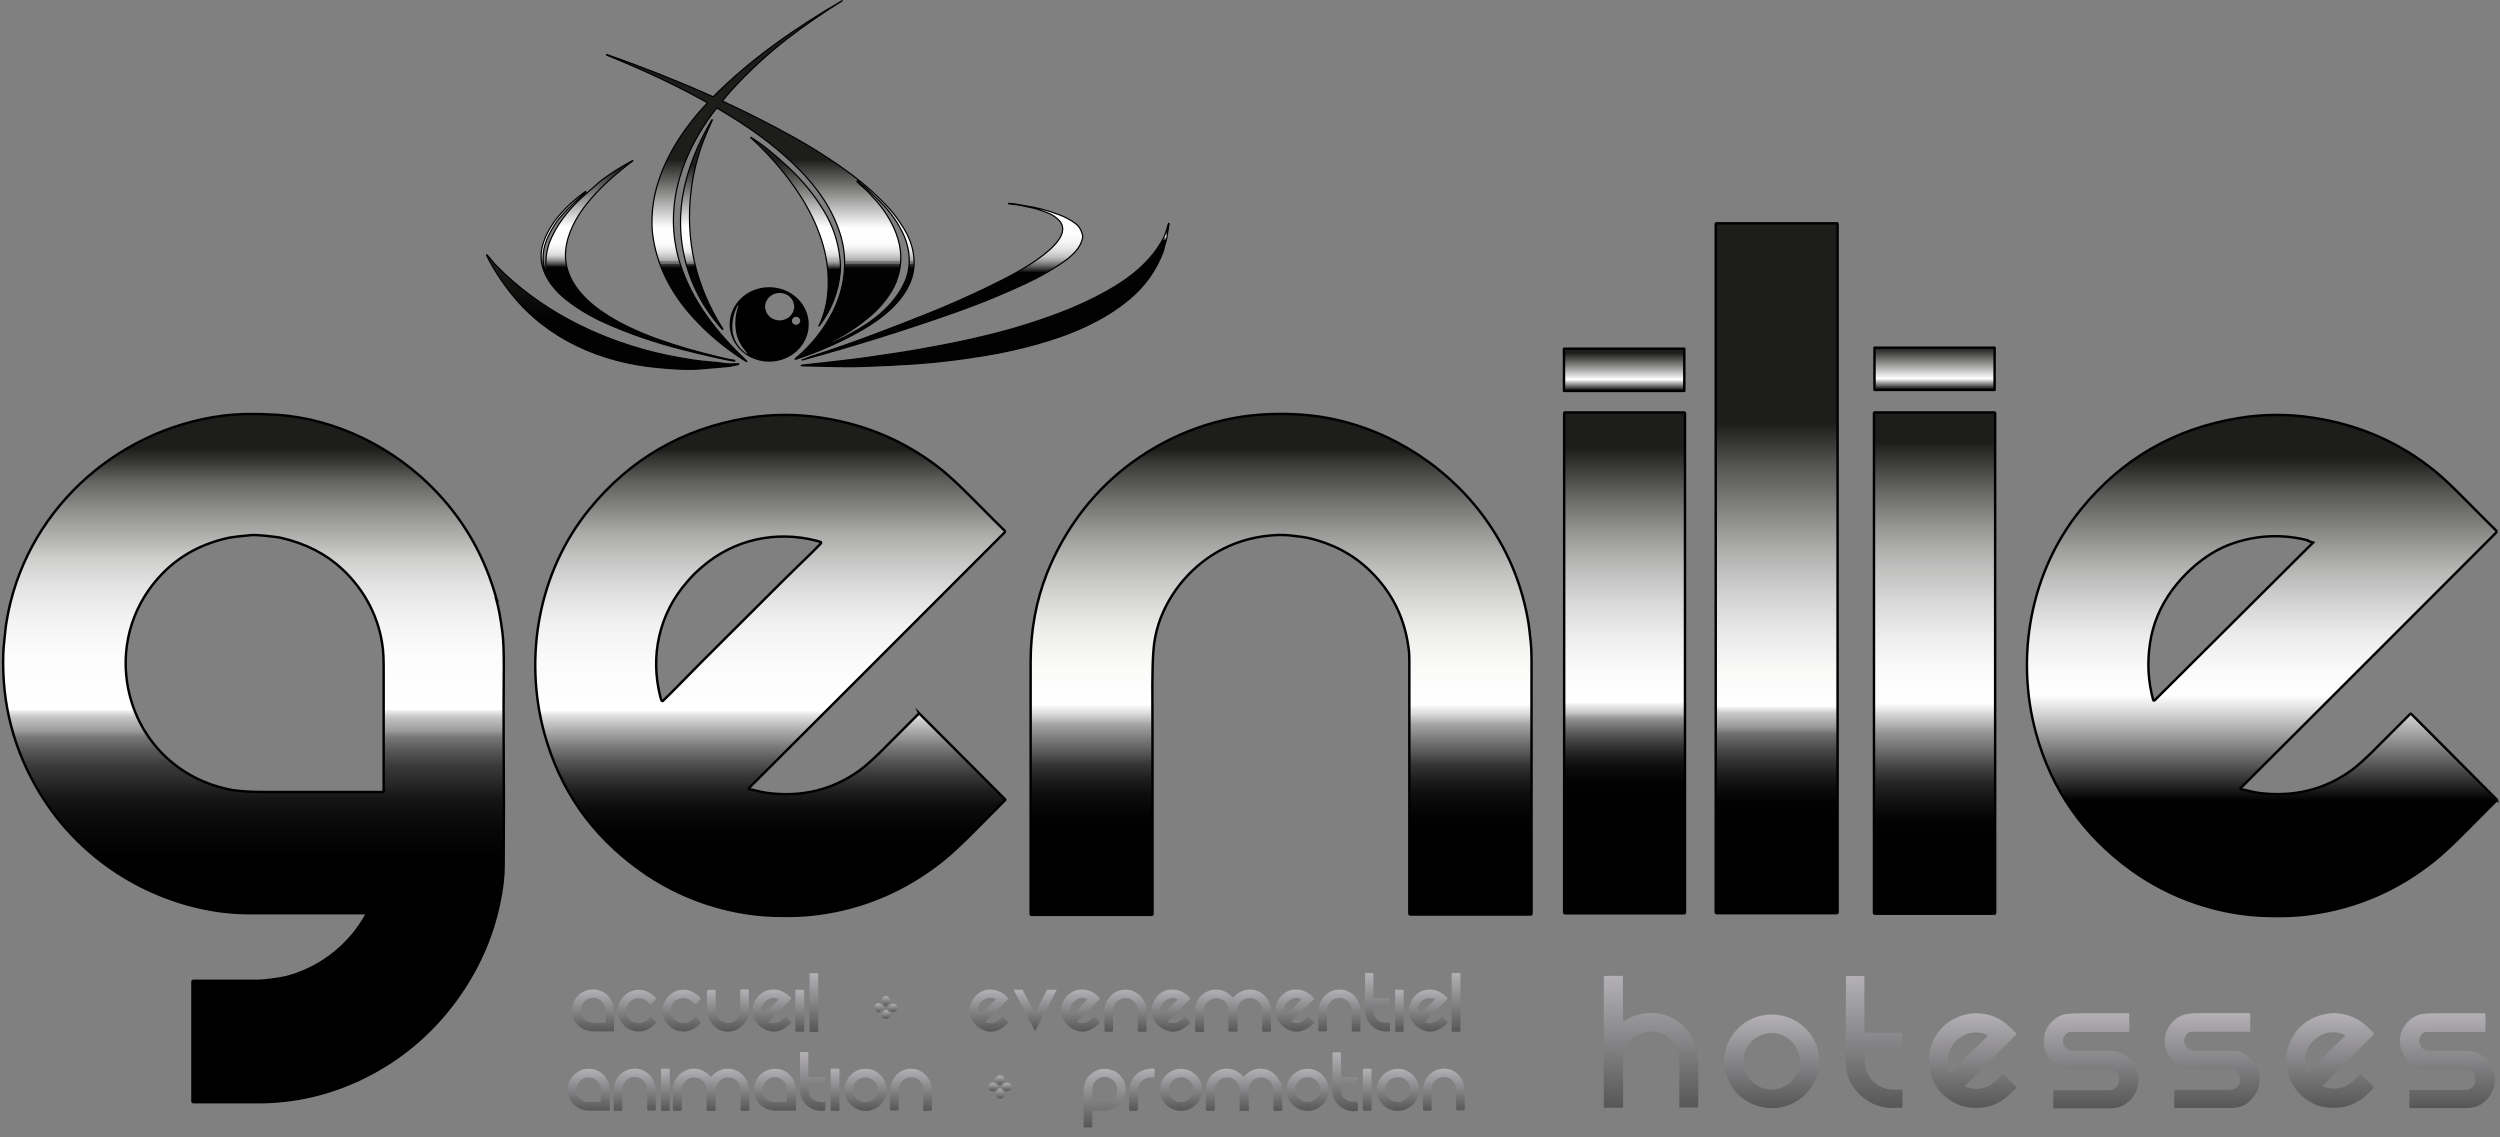 <?xml version="1.0" encoding="UTF-8"?>
<svg id="Calque_1" xmlns="http://www.w3.org/2000/svg" xmlns:xlink="http://www.w3.org/1999/xlink" version="1.1" viewBox="0 0 2036 926">
  <rect x="0" y="0" width="2036" height="926" fill="#808080" stroke="none"/>
  <!-- Generator: Adobe Illustrator 30.0.0, SVG Export Plug-In . SVG Version: 2.1.1 Build 123)  -->
  <defs>
    <style>
      .st0 {
        fill: url(#Dégradé_sans_nom_621);
      }

      .st1 {
        fill: url(#Dégradé_sans_nom_624);
      }

      .st2 {
        fill: url(#Dégradé_sans_nom_622);
      }

      .st3 {
        fill: url(#Dégradé_sans_nom_625);
      }

      .st4 {
        fill: url(#Dégradé_sans_nom_623);
      }

      .st5 {
        fill: url(#Dégradé_sans_nom_626);
      }

      .st6 {
        fill: url(#Dégradé_sans_nom_627);
      }

      .st7 {
        fill: url(#Dégradé_sans_nom_629);
      }

      .st8 {
        fill: url(#Dégradé_sans_nom_628);
      }

      .st9 {
        fill: url(#Dégradé_sans_nom_37);
      }

      .st9, .st10, .st11, .st12, .st13, .st14, .st15, .st16, .st17, .st18, .st19, .st20, .st21, .st22, .st23, .st24 {
        stroke: #000;
        stroke-miterlimit: 10;
      }

      .st10 {
        fill: url(#Dégradé_sans_nom_34);
      }

      .st11 {
        fill: url(#Dégradé_sans_nom_35);
      }

      .st12 {
        fill: url(#Dégradé_sans_nom_36);
      }

      .st13 {
        fill: url(#Dégradé_sans_nom_32);
      }

      .st14 {
        fill: url(#Dégradé_sans_nom_33);
      }

      .st15 {
        fill: url(#Dégradé_sans_nom_31);
      }

      .st25 {
        fill: url(#Dégradé_sans_nom_62);
      }

      .st16 {
        fill: url(#Dégradé_sans_nom_12);
      }

      .st16, .st17, .st18, .st19, .st20, .st21, .st22, .st23, .st24 {
        stroke-width: 2px;
      }

      .st17 {
        fill: url(#Dégradé_sans_nom_10);
      }

      .st18 {
        fill: url(#Dégradé_sans_nom_11);
      }

      .st19 {
        fill: url(#Dégradé_sans_nom_8);
      }

      .st20 {
        fill: url(#Dégradé_sans_nom_7);
      }

      .st21 {
        fill: url(#Dégradé_sans_nom_2);
      }

      .st22 {
        fill: url(#Dégradé_sans_nom_9);
      }

      .st23 {
        fill: url(#Dégradé_sans_nom_4);
      }

      .st24 {
        fill: url(#Dégradé_sans_nom_6);
      }

      .st26 {
        fill: url(#Dégradé_sans_nom_6229);
      }

      .st27 {
        fill: url(#Dégradé_sans_nom_6222);
      }

      .st28 {
        fill: url(#Dégradé_sans_nom_6227);
      }

      .st29 {
        fill: url(#Dégradé_sans_nom_6223);
      }

      .st30 {
        fill: url(#Dégradé_sans_nom_6225);
      }

      .st31 {
        fill: url(#Dégradé_sans_nom_6226);
      }

      .st32 {
        fill: url(#Dégradé_sans_nom_6224);
      }

      .st33 {
        fill: url(#Dégradé_sans_nom_6221);
      }

      .st34 {
        fill: url(#Dégradé_sans_nom_6239);
      }

      .st35 {
        fill: url(#Dégradé_sans_nom_6237);
      }

      .st36 {
        fill: url(#Dégradé_sans_nom_6230);
      }

      .st37 {
        fill: url(#Dégradé_sans_nom_6231);
      }

      .st38 {
        fill: url(#Dégradé_sans_nom_6233);
      }

      .st39 {
        fill: url(#Dégradé_sans_nom_6236);
      }

      .st40 {
        fill: url(#Dégradé_sans_nom_6232);
      }

      .st41 {
        fill: url(#Dégradé_sans_nom_6234);
      }

      .st42 {
        fill: url(#Dégradé_sans_nom_6235);
      }

      .st43 {
        fill: url(#Dégradé_sans_nom_6228);
      }

      .st44 {
        fill: url(#Dégradé_sans_nom_6220);
      }

      .st45 {
        fill: url(#Dégradé_sans_nom_6238);
      }

      .st46 {
        fill: url(#Dégradé_sans_nom_6216);
      }

      .st47 {
        fill: url(#Dégradé_sans_nom_6217);
      }

      .st48 {
        fill: url(#Dégradé_sans_nom_6218);
      }

      .st49 {
        fill: url(#Dégradé_sans_nom_6210);
      }

      .st50 {
        fill: url(#Dégradé_sans_nom_6212);
      }

      .st51 {
        fill: url(#Dégradé_sans_nom_6213);
      }

      .st52 {
        fill: url(#Dégradé_sans_nom_6214);
      }

      .st53 {
        fill: url(#Dégradé_sans_nom_6215);
      }

      .st54 {
        fill: url(#Dégradé_sans_nom_6219);
      }

      .st55 {
        fill: url(#Dégradé_sans_nom_6211);
      }

      .st56 {
        fill: url(#Dégradé_sans_nom_6252);
      }

      .st57 {
        fill: url(#Dégradé_sans_nom_6246);
      }

      .st58 {
        fill: url(#Dégradé_sans_nom_6247);
      }

      .st59 {
        fill: url(#Dégradé_sans_nom_6242);
      }

      .st60 {
        fill: url(#Dégradé_sans_nom_6243);
      }

      .st61 {
        fill: url(#Dégradé_sans_nom_6248);
      }

      .st62 {
        fill: url(#Dégradé_sans_nom_6249);
      }

      .st63 {
        fill: url(#Dégradé_sans_nom_6244);
      }

      .st64 {
        fill: url(#Dégradé_sans_nom_6245);
      }

      .st65 {
        fill: url(#Dégradé_sans_nom_6250);
      }

      .st66 {
        fill: url(#Dégradé_sans_nom_6251);
      }

      .st67 {
        fill: url(#Dégradé_sans_nom_6240);
      }

      .st68 {
        fill: url(#Dégradé_sans_nom_6241);
      }
    </style>
    <linearGradient id="Dégradé_sans_nom_34" data-name="Dégradé sans nom 34" x1="619.2" y1="294.48" x2="619.2" y2=".55" gradientUnits="userSpaceOnUse">
      <stop offset=".26" stop-color="#020202"/>
      <stop offset=".26" stop-color="#090909"/>
      <stop offset=".27" stop-color="#373737"/>
      <stop offset=".27" stop-color="#626262"/>
      <stop offset=".28" stop-color="#878787"/>
      <stop offset=".28" stop-color="#a8a8a8"/>
      <stop offset=".29" stop-color="#c3c3c3"/>
      <stop offset=".3" stop-color="#d9d9d9"/>
      <stop offset=".31" stop-color="#eaeaea"/>
      <stop offset=".32" stop-color="#f6f6f6"/>
      <stop offset=".33" stop-color="#fdfdfd"/>
      <stop offset=".37" stop-color="#fff"/>
      <stop offset=".56" stop-color="#1d1d1b"/>
    </linearGradient>
    <linearGradient id="Dégradé_sans_nom_33" data-name="Dégradé sans nom 33" x1="571.48" y1="268.31" x2="571.48" y2="97.43" gradientUnits="userSpaceOnUse">
      <stop offset=".3" stop-color="#020202"/>
      <stop offset=".3" stop-color="#090909"/>
      <stop offset=".31" stop-color="#373737"/>
      <stop offset=".31" stop-color="#626262"/>
      <stop offset=".32" stop-color="#878787"/>
      <stop offset=".33" stop-color="#a8a8a8"/>
      <stop offset=".35" stop-color="#c3c3c3"/>
      <stop offset=".36" stop-color="#d9d9d9"/>
      <stop offset=".37" stop-color="#eaeaea"/>
      <stop offset=".39" stop-color="#f6f6f6"/>
      <stop offset=".42" stop-color="#fdfdfd"/>
      <stop offset=".49" stop-color="#fff"/>
      <stop offset=".78" stop-color="#1d1d1b"/>
    </linearGradient>
    <linearGradient id="Dégradé_sans_nom_35" data-name="Dégradé sans nom 35" x1="647.91" y1="265.21" x2="647.91" y2="111.83" gradientUnits="userSpaceOnUse">
      <stop offset=".3" stop-color="#020202"/>
      <stop offset=".3" stop-color="#090909"/>
      <stop offset=".31" stop-color="#373737"/>
      <stop offset=".32" stop-color="#626262"/>
      <stop offset=".33" stop-color="#878787"/>
      <stop offset=".34" stop-color="#a8a8a8"/>
      <stop offset=".36" stop-color="#c3c3c3"/>
      <stop offset=".37" stop-color="#d9d9d9"/>
      <stop offset=".39" stop-color="#eaeaea"/>
      <stop offset=".41" stop-color="#f6f6f6"/>
      <stop offset=".44" stop-color="#fdfdfd"/>
      <stop offset=".52" stop-color="#fff"/>
      <stop offset=".87" stop-color="#1d1d1b"/>
    </linearGradient>
    <linearGradient id="Dégradé_sans_nom_31" data-name="Dégradé sans nom 31" x1="519.54" y1="294.11" x2="519.54" y2="130.83" gradientUnits="userSpaceOnUse">
      <stop offset=".47" stop-color="#020202"/>
      <stop offset=".47" stop-color="#090909"/>
      <stop offset=".48" stop-color="#373737"/>
      <stop offset=".49" stop-color="#626262"/>
      <stop offset=".5" stop-color="#878787"/>
      <stop offset=".51" stop-color="#a8a8a8"/>
      <stop offset=".52" stop-color="#c3c3c3"/>
      <stop offset=".53" stop-color="#d9d9d9"/>
      <stop offset=".55" stop-color="#eaeaea"/>
      <stop offset=".57" stop-color="#f6f6f6"/>
      <stop offset=".59" stop-color="#fdfdfd"/>
      <stop offset=".67" stop-color="#fff"/>
      <stop offset=".96" stop-color="#1d1d1b"/>
    </linearGradient>
    <linearGradient id="Dégradé_sans_nom_36" data-name="Dégradé sans nom 36" x1="767.57" y1="293.19" x2="767.57" y2="165.68" gradientUnits="userSpaceOnUse">
      <stop offset=".56" stop-color="#020202"/>
      <stop offset=".56" stop-color="#090909"/>
      <stop offset=".58" stop-color="#373737"/>
      <stop offset=".6" stop-color="#626262"/>
      <stop offset=".62" stop-color="#878787"/>
      <stop offset=".64" stop-color="#a8a8a8"/>
      <stop offset=".66" stop-color="#c3c3c3"/>
      <stop offset=".69" stop-color="#d9d9d9"/>
      <stop offset=".72" stop-color="#eaeaea"/>
      <stop offset=".76" stop-color="#f6f6f6"/>
      <stop offset=".81" stop-color="#fdfdfd"/>
      <stop offset=".96" stop-color="#fff"/>
      <stop offset="1" stop-color="#1d1d1b"/>
    </linearGradient>
    <linearGradient id="Dégradé_sans_nom_37" data-name="Dégradé sans nom 37" x1="802.31" y1="298.62" x2="802.31" y2="181.84" gradientUnits="userSpaceOnUse">
      <stop offset=".88" stop-color="#020202"/>
      <stop offset=".91" stop-color="#fff"/>
      <stop offset=".94" stop-color="#1d1d1b"/>
    </linearGradient>
    <linearGradient id="Dégradé_sans_nom_32" data-name="Dégradé sans nom 32" x1="498.93" y1="300.8" x2="498.93" y2="207.49" gradientUnits="userSpaceOnUse">
      <stop offset=".44" stop-color="#020202"/>
      <stop offset=".9" stop-color="#1d1d1b"/>
    </linearGradient>
    <linearGradient id="Dégradé_sans_nom_12" data-name="Dégradé sans nom 12" x1="1446.91" y1="182.32" x2="1446.91" y2="744.16" gradientTransform="translate(0 926) scale(1 -1)" gradientUnits="userSpaceOnUse">
      <stop offset=".13" stop-color="#000"/>
      <stop offset=".16" stop-color="#020202"/>
      <stop offset=".18" stop-color="#0b0b0b"/>
      <stop offset=".2" stop-color="#1b1b1b"/>
      <stop offset=".22" stop-color="#313131"/>
      <stop offset=".24" stop-color="#4d4d4d"/>
      <stop offset=".26" stop-color="#707070"/>
      <stop offset=".27" stop-color="#999"/>
      <stop offset=".29" stop-color="#c8c8c8"/>
      <stop offset=".3" stop-color="#fcfcfc"/>
      <stop offset=".3" stop-color="#fff"/>
      <stop offset=".35" stop-color="#fafaf9"/>
      <stop offset=".4" stop-color="#ebebeb"/>
      <stop offset=".46" stop-color="#d3d3d3"/>
      <stop offset=".52" stop-color="#b2b2b1"/>
      <stop offset=".58" stop-color="#878786"/>
      <stop offset=".65" stop-color="#545452"/>
      <stop offset=".71" stop-color="#1d1d1b"/>
    </linearGradient>
    <linearGradient id="Dégradé_sans_nom_2" data-name="Dégradé sans nom 2" x1="1575.5" y1="608.47" x2="1575.5" y2="642.84" gradientTransform="translate(0 926) scale(1 -1)" gradientUnits="userSpaceOnUse">
      <stop offset="0" stop-color="#000"/>
      <stop offset=".27" stop-color="#fff"/>
      <stop offset="1" stop-color="#1d1d1b"/>
    </linearGradient>
    <linearGradient id="Dégradé_sans_nom_11" data-name="Dégradé sans nom 11" x1="1322.7" y1="607.63" x2="1322.7" y2="642.01" gradientTransform="translate(0 926) scale(1 -1)" gradientUnits="userSpaceOnUse">
      <stop offset="0" stop-color="#000"/>
      <stop offset=".27" stop-color="#fff"/>
      <stop offset=".56" stop-color="#939392"/>
      <stop offset=".9" stop-color="#1d1d1b"/>
    </linearGradient>
    <linearGradient id="Dégradé_sans_nom_4" data-name="Dégradé sans nom 4" x1="1323.05" y1="182.18" x2="1323.05" y2="590.1" gradientTransform="translate(0 926) scale(1 -1)" gradientUnits="userSpaceOnUse">
      <stop offset=".22" stop-color="#000"/>
      <stop offset=".26" stop-color="#020202"/>
      <stop offset=".29" stop-color="#0b0b0b"/>
      <stop offset=".31" stop-color="#1a1a1a"/>
      <stop offset=".33" stop-color="#303030"/>
      <stop offset=".35" stop-color="#4b4b4b"/>
      <stop offset=".37" stop-color="#6d6d6d"/>
      <stop offset=".39" stop-color="#969696"/>
      <stop offset=".4" stop-color="#c5c5c5"/>
      <stop offset=".42" stop-color="#f8f8f8"/>
      <stop offset=".42" stop-color="#fff"/>
      <stop offset=".49" stop-color="#fafafa"/>
      <stop offset=".55" stop-color="#eee"/>
      <stop offset=".62" stop-color="#d9d9d9"/>
      <stop offset=".69" stop-color="#bcbcbb"/>
      <stop offset=".76" stop-color="#969695"/>
      <stop offset=".83" stop-color="#686867"/>
      <stop offset=".9" stop-color="#333331"/>
      <stop offset=".93" stop-color="#1d1d1b"/>
    </linearGradient>
    <linearGradient id="Dégradé_sans_nom_10" data-name="Dégradé sans nom 10" x1="1575.5" y1="181.91" x2="1575.5" y2="590.1" gradientTransform="translate(0 926) scale(1 -1)" gradientUnits="userSpaceOnUse">
      <stop offset=".16" stop-color="#000"/>
      <stop offset=".19" stop-color="#040404"/>
      <stop offset=".22" stop-color="#101010"/>
      <stop offset=".26" stop-color="#242424"/>
      <stop offset=".29" stop-color="#414141"/>
      <stop offset=".32" stop-color="#666"/>
      <stop offset=".36" stop-color="#949494"/>
      <stop offset=".39" stop-color="#c8c8c8"/>
      <stop offset=".42" stop-color="#fff"/>
      <stop offset=".49" stop-color="#fafafa"/>
      <stop offset=".55" stop-color="#eee"/>
      <stop offset=".62" stop-color="#d9d9d9"/>
      <stop offset=".7" stop-color="#bcbcbb"/>
      <stop offset=".77" stop-color="#979796"/>
      <stop offset=".84" stop-color="#696967"/>
      <stop offset=".91" stop-color="#343432"/>
      <stop offset=".94" stop-color="#1d1d1b"/>
    </linearGradient>
    <linearGradient id="Dégradé_sans_nom_6" data-name="Dégradé sans nom 6" x1="206.46" y1="28.4" x2="206.46" y2="588.85" gradientTransform="translate(0 926) scale(1 -1)" gradientUnits="userSpaceOnUse">
      <stop offset=".23" stop-color="#000"/>
      <stop offset=".36" stop-color="#010101"/>
      <stop offset=".4" stop-color="#080808"/>
      <stop offset=".44" stop-color="#141414"/>
      <stop offset=".46" stop-color="#252525"/>
      <stop offset=".49" stop-color="#3b3b3b"/>
      <stop offset=".51" stop-color="#565656"/>
      <stop offset=".53" stop-color="#777"/>
      <stop offset=".54" stop-color="#9c9c9c"/>
      <stop offset=".56" stop-color="#c7c7c7"/>
      <stop offset=".57" stop-color="#f5f5f5"/>
      <stop offset=".57" stop-color="#fff"/>
      <stop offset=".65" stop-color="#fcfcfc"/>
      <stop offset=".7" stop-color="#f3f3f3"/>
      <stop offset=".75" stop-color="#e3e3e3"/>
      <stop offset=".79" stop-color="#cececd"/>
      <stop offset=".82" stop-color="#b2b2b1"/>
      <stop offset=".86" stop-color="#8f8f8e"/>
      <stop offset=".9" stop-color="#666665"/>
      <stop offset=".93" stop-color="#383837"/>
      <stop offset=".95" stop-color="#1d1d1b"/>
    </linearGradient>
    <linearGradient id="Dégradé_sans_nom_7" data-name="Dégradé sans nom 7" x1="1043.31" y1="180.93" x2="1043.31" y2="588.9" gradientTransform="translate(0 926) scale(1 -1)" gradientUnits="userSpaceOnUse">
      <stop offset=".16" stop-color="#000"/>
      <stop offset=".2" stop-color="#030303"/>
      <stop offset=".24" stop-color="#0d0d0d"/>
      <stop offset=".27" stop-color="#1d1d1d"/>
      <stop offset=".3" stop-color="#353535"/>
      <stop offset=".32" stop-color="#535353"/>
      <stop offset=".35" stop-color="#797979"/>
      <stop offset=".38" stop-color="#a5a5a5"/>
      <stop offset=".4" stop-color="#d7d7d7"/>
      <stop offset=".42" stop-color="#fff"/>
      <stop offset=".49" stop-color="#fbfbfa"/>
      <stop offset=".56" stop-color="#efefee"/>
      <stop offset=".62" stop-color="#dbdbda"/>
      <stop offset=".69" stop-color="#bfbfbe"/>
      <stop offset=".76" stop-color="#9b9b9a"/>
      <stop offset=".83" stop-color="#6e6e6d"/>
      <stop offset=".9" stop-color="#3b3b39"/>
      <stop offset=".93" stop-color="#1d1d1b"/>
    </linearGradient>
    <linearGradient id="Dégradé_sans_nom_8" data-name="Dégradé sans nom 8" x1="627.34" y1="180.08" x2="627.34" y2="588.1" gradientTransform="translate(0 926) scale(1 -1)" gradientUnits="userSpaceOnUse">
      <stop offset=".14" stop-color="#000"/>
      <stop offset=".18" stop-color="#030303"/>
      <stop offset=".22" stop-color="#0d0d0d"/>
      <stop offset=".25" stop-color="#1f1f1f"/>
      <stop offset=".28" stop-color="#373737"/>
      <stop offset=".31" stop-color="#575757"/>
      <stop offset=".34" stop-color="#7e7e7e"/>
      <stop offset=".37" stop-color="#acacac"/>
      <stop offset=".4" stop-color="#e0e0e0"/>
      <stop offset=".41" stop-color="#fff"/>
      <stop offset=".5" stop-color="#fbfbfb"/>
      <stop offset=".58" stop-color="#f2f2f2"/>
      <stop offset=".64" stop-color="#e1e1e1"/>
      <stop offset=".7" stop-color="#cacaca"/>
      <stop offset=".76" stop-color="#adadac"/>
      <stop offset=".81" stop-color="#888887"/>
      <stop offset=".87" stop-color="#5d5d5b"/>
      <stop offset=".92" stop-color="#2c2c2a"/>
      <stop offset=".93" stop-color="#1d1d1b"/>
    </linearGradient>
    <linearGradient id="Dégradé_sans_nom_9" data-name="Dégradé sans nom 9" x1="1842.1" y1="179.94" x2="1842.1" y2="588.1" gradientTransform="translate(0 926) scale(1 -1)" gradientUnits="userSpaceOnUse">
      <stop offset=".23" stop-color="#000"/>
      <stop offset=".44" stop-color="#fff"/>
      <stop offset=".49" stop-color="#fafafa"/>
      <stop offset=".56" stop-color="#ececec"/>
      <stop offset=".62" stop-color="#d5d5d5"/>
      <stop offset=".69" stop-color="#b6b6b5"/>
      <stop offset=".76" stop-color="#8d8d8c"/>
      <stop offset=".84" stop-color="#5b5b59"/>
      <stop offset=".91" stop-color="#20201e"/>
      <stop offset=".92" stop-color="#1d1d1b"/>
    </linearGradient>
    <linearGradient id="Dégradé_sans_nom_62" data-name="Dégradé sans nom 62" x1="662.82" y1="85.6" x2="662.82" y2="133.47" gradientTransform="translate(0 926) scale(1 -1)" gradientUnits="userSpaceOnUse">
      <stop offset="0" stop-color="#575757"/>
      <stop offset="1" stop-color="#b3b1b5"/>
    </linearGradient>
    <linearGradient id="Dégradé_sans_nom_621" data-name="Dégradé sans nom 62" x1="1185.82" y1="85.74" x2="1185.82" y2="133.61" xlink:href="#Dégradé_sans_nom_62"/>
    <linearGradient id="Dégradé_sans_nom_622" data-name="Dégradé sans nom 62" x1="1121.87" y1="85.74" x2="1121.87" y2="133.47" xlink:href="#Dégradé_sans_nom_62"/>
    <linearGradient id="Dégradé_sans_nom_623" data-name="Dégradé sans nom 62" x1="1344.62" y1="23.81" x2="1344.62" y2="131.25" xlink:href="#Dégradé_sans_nom_62"/>
    <linearGradient id="Dégradé_sans_nom_624" data-name="Dégradé sans nom 62" x1="1526.24" y1="23.65" x2="1526.24" y2="131.11" xlink:href="#Dégradé_sans_nom_62"/>
    <linearGradient id="Dégradé_sans_nom_625" data-name="Dégradé sans nom 62" x1="482.88" y1="85.74" x2="482.88" y2="119.97" xlink:href="#Dégradé_sans_nom_62"/>
    <linearGradient id="Dégradé_sans_nom_626" data-name="Dégradé sans nom 62" x1="518.7" y1="86.02" x2="518.7" y2="120.11" xlink:href="#Dégradé_sans_nom_62"/>
    <linearGradient id="Dégradé_sans_nom_627" data-name="Dégradé sans nom 62" x1="554.94" y1="86.02" x2="554.94" y2="120.11" xlink:href="#Dégradé_sans_nom_62"/>
    <linearGradient id="Dégradé_sans_nom_628" data-name="Dégradé sans nom 62" x1="592.81" y1="85.88" x2="592.81" y2="120.25" xlink:href="#Dégradé_sans_nom_62"/>
    <linearGradient id="Dégradé_sans_nom_629" data-name="Dégradé sans nom 62" x1="628.73" y1="85.74" x2="628.73" y2="120.11" xlink:href="#Dégradé_sans_nom_62"/>
    <linearGradient id="Dégradé_sans_nom_6210" data-name="Dégradé sans nom 62" x1="651.34" y1="85.74" x2="651.34" y2="119.97" xlink:href="#Dégradé_sans_nom_62"/>
    <linearGradient id="Dégradé_sans_nom_6211" data-name="Dégradé sans nom 62" x1="805.48" y1="85.74" x2="805.48" y2="120.11" xlink:href="#Dégradé_sans_nom_62"/>
    <linearGradient id="Dégradé_sans_nom_6212" data-name="Dégradé sans nom 62" x1="843.04" y1="86.71" x2="843.04" y2="119.97" xlink:href="#Dégradé_sans_nom_62"/>
    <linearGradient id="Dégradé_sans_nom_6213" data-name="Dégradé sans nom 62" x1="880.09" y1="85.74" x2="880.09" y2="120.11" xlink:href="#Dégradé_sans_nom_62"/>
    <linearGradient id="Dégradé_sans_nom_6214" data-name="Dégradé sans nom 62" x1="916.57" y1="85.74" x2="916.57" y2="120.11" xlink:href="#Dégradé_sans_nom_62"/>
    <linearGradient id="Dégradé_sans_nom_6215" data-name="Dégradé sans nom 62" x1="953.7" y1="85.74" x2="953.7" y2="120.11" xlink:href="#Dégradé_sans_nom_62"/>
    <linearGradient id="Dégradé_sans_nom_6216" data-name="Dégradé sans nom 62" x1="1004.19" y1="85.74" x2="1004.19" y2="120.11" xlink:href="#Dégradé_sans_nom_62"/>
    <linearGradient id="Dégradé_sans_nom_6217" data-name="Dégradé sans nom 62" x1="1054.46" y1="85.74" x2="1054.46" y2="120.11" xlink:href="#Dégradé_sans_nom_62"/>
    <linearGradient id="Dégradé_sans_nom_6218" data-name="Dégradé sans nom 62" x1="1090.77" y1="85.74" x2="1090.77" y2="120.11" xlink:href="#Dégradé_sans_nom_62"/>
    <linearGradient id="Dégradé_sans_nom_6219" data-name="Dégradé sans nom 62" x1="1139.69" y1="85.74" x2="1139.69" y2="119.97" xlink:href="#Dégradé_sans_nom_62"/>
    <linearGradient id="Dégradé_sans_nom_6220" data-name="Dégradé sans nom 62" x1="1163.31" y1="85.74" x2="1163.31" y2="120.11" xlink:href="#Dégradé_sans_nom_62"/>
    <linearGradient id="Dégradé_sans_nom_6221" data-name="Dégradé sans nom 62" x1="721.4" y1="106.61" x2="721.4" y2="114.96" xlink:href="#Dégradé_sans_nom_62"/>
    <linearGradient id="Dégradé_sans_nom_6222" data-name="Dégradé sans nom 62" x1="715.82" y1="101.33" x2="715.82" y2="108.84" xlink:href="#Dégradé_sans_nom_62"/>
    <linearGradient id="Dégradé_sans_nom_6223" data-name="Dégradé sans nom 62" x1="726.91" y1="101.74" x2="726.91" y2="108.7" xlink:href="#Dégradé_sans_nom_62"/>
    <linearGradient id="Dégradé_sans_nom_6224" data-name="Dégradé sans nom 62" x1="721.92" y1="96.18" x2="721.92" y2="103.55" xlink:href="#Dégradé_sans_nom_62"/>
    <linearGradient id="Dégradé_sans_nom_6225" data-name="Dégradé sans nom 62" x1="1703.07" y1="23.67" x2="1703.07" y2="101.05" xlink:href="#Dégradé_sans_nom_62"/>
    <linearGradient id="Dégradé_sans_nom_6226" data-name="Dégradé sans nom 62" x1="1801.59" y1="23.67" x2="1801.59" y2="101.05" xlink:href="#Dégradé_sans_nom_62"/>
    <linearGradient id="Dégradé_sans_nom_6227" data-name="Dégradé sans nom 62" x1="1993.17" y1="23.67" x2="1993.17" y2="101.05" xlink:href="#Dégradé_sans_nom_62"/>
    <linearGradient id="Dégradé_sans_nom_6228" data-name="Dégradé sans nom 62" x1="1606.51" y1="23.73" x2="1606.51" y2="100.79" xlink:href="#Dégradé_sans_nom_62"/>
    <linearGradient id="Dégradé_sans_nom_6229" data-name="Dégradé sans nom 62" x1="1897.72" y1="23.73" x2="1897.72" y2="100.86" xlink:href="#Dégradé_sans_nom_62"/>
    <linearGradient id="Dégradé_sans_nom_6230" data-name="Dégradé sans nom 62" x1="1442.94" y1="23.53" x2="1442.94" y2="99.79" xlink:href="#Dégradé_sans_nom_62"/>
    <linearGradient id="Dégradé_sans_nom_6231" data-name="Dégradé sans nom 62" x1="661.84" y1="21.31" x2="661.84" y2="69.32" xlink:href="#Dégradé_sans_nom_62"/>
    <linearGradient id="Dégradé_sans_nom_6232" data-name="Dégradé sans nom 62" x1="1095.5" y1="21.44" x2="1095.5" y2="69.32" xlink:href="#Dégradé_sans_nom_62"/>
    <linearGradient id="Dégradé_sans_nom_6233" data-name="Dégradé sans nom 62" x1="479.47" y1="21.3" x2="479.47" y2="55.54" xlink:href="#Dégradé_sans_nom_62"/>
    <linearGradient id="Dégradé_sans_nom_6234" data-name="Dégradé sans nom 62" x1="516.97" y1="21.3" x2="516.97" y2="55.68" xlink:href="#Dégradé_sans_nom_62"/>
    <linearGradient id="Dégradé_sans_nom_6235" data-name="Dégradé sans nom 62" x1="541.88" y1="21.3" x2="541.88" y2="55.68" xlink:href="#Dégradé_sans_nom_62"/>
    <linearGradient id="Dégradé_sans_nom_6236" data-name="Dégradé sans nom 62" x1="579.18" y1="21.3" x2="579.18" y2="55.54" xlink:href="#Dégradé_sans_nom_62"/>
    <linearGradient id="Dégradé_sans_nom_6237" data-name="Dégradé sans nom 62" x1="631.16" y1="21.3" x2="631.16" y2="55.54" xlink:href="#Dégradé_sans_nom_62"/>
    <linearGradient id="Dégradé_sans_nom_6238" data-name="Dégradé sans nom 62" x1="680.07" y1="21.44" x2="680.07" y2="55.68" xlink:href="#Dégradé_sans_nom_62"/>
    <linearGradient id="Dégradé_sans_nom_6239" data-name="Dégradé sans nom 62" x1="704.92" y1="21.44" x2="704.92" y2="55.54" xlink:href="#Dégradé_sans_nom_62"/>
    <linearGradient id="Dégradé_sans_nom_6240" data-name="Dégradé sans nom 62" x1="741.84" y1="21.3" x2="741.84" y2="55.68" xlink:href="#Dégradé_sans_nom_62"/>
    <linearGradient id="Dégradé_sans_nom_6241" data-name="Dégradé sans nom 62" x1="899.64" y1="7.8" x2="899.64" y2="55.68" xlink:href="#Dégradé_sans_nom_62"/>
    <linearGradient id="Dégradé_sans_nom_6242" data-name="Dégradé sans nom 62" x1="929.89" y1="21.44" x2="929.89" y2="55.82" xlink:href="#Dégradé_sans_nom_62"/>
    <linearGradient id="Dégradé_sans_nom_6243" data-name="Dégradé sans nom 62" x1="961.83" y1="21.44" x2="961.83" y2="55.54" xlink:href="#Dégradé_sans_nom_62"/>
    <linearGradient id="Dégradé_sans_nom_6244" data-name="Dégradé sans nom 62" x1="1013.17" y1="21.3" x2="1013.17" y2="55.54" xlink:href="#Dégradé_sans_nom_62"/>
    <linearGradient id="Dégradé_sans_nom_6245" data-name="Dégradé sans nom 62" x1="1064.95" y1="21.44" x2="1064.95" y2="55.54" xlink:href="#Dégradé_sans_nom_62"/>
    <linearGradient id="Dégradé_sans_nom_6246" data-name="Dégradé sans nom 62" x1="1113.45" y1="21.44" x2="1113.45" y2="55.68" xlink:href="#Dégradé_sans_nom_62"/>
    <linearGradient id="Dégradé_sans_nom_6247" data-name="Dégradé sans nom 62" x1="1138.44" y1="21.44" x2="1138.44" y2="55.54" xlink:href="#Dégradé_sans_nom_62"/>
    <linearGradient id="Dégradé_sans_nom_6248" data-name="Dégradé sans nom 62" x1="1175.94" y1="21.3" x2="1175.94" y2="55.68" xlink:href="#Dégradé_sans_nom_62"/>
    <linearGradient id="Dégradé_sans_nom_6249" data-name="Dégradé sans nom 62" x1="814" y1="42.32" x2="814" y2="50.25" xlink:href="#Dégradé_sans_nom_62"/>
    <linearGradient id="Dégradé_sans_nom_6250" data-name="Dégradé sans nom 62" x1="809.02" y1="37.31" x2="809.02" y2="44.54" xlink:href="#Dégradé_sans_nom_62"/>
    <linearGradient id="Dégradé_sans_nom_6251" data-name="Dégradé sans nom 62" x1="820.01" y1="37.31" x2="820.01" y2="44.27" xlink:href="#Dégradé_sans_nom_62"/>
    <linearGradient id="Dégradé_sans_nom_6252" data-name="Dégradé sans nom 62" x1="814.49" y1="31.18" x2="814.49" y2="39.81" xlink:href="#Dégradé_sans_nom_62"/>
  </defs>
  <path id="Trac" d="M687.11-.08c-.21.27-.49.43-.83.48.22-.25.5-.41.83-.48Z"/>
  <g>
    <path class="st10" d="M742.42,226.66c4.5-13.71,1.11-28.57-6.3-40.53-3.94-6.37-7.63-11.49-11.08-15.34-8.78-9.83-18.93-19.1-30.44-27.81-14.85-11.22-31.38-21.88-49.58-31.98-18.09-10.04-36.88-19.55-56.35-28.52-.09-.04-.16-.13-.19-.22-.03-.1,0-.2.06-.29,2.14-2.73,4.58-5.6,7.32-8.61,14.36-15.72,29.76-29.9,46.19-42.54,13.15-10.12,27.77-20.18,43.84-30.19h0s0-.05,0-.06c-.01-.02-.03-.02-.05-.02-37.83,22.02-74.49,47.62-104.73,77.92-.2.2-.51.26-.77.15-27.03-12.12-55.74-23.53-86.13-34.23-.09-.03-.18.02-.21.1v.03c-.06.13,0,.27.12.32,10.45,4.28,19.48,8.1,27.08,11.47,19.4,8.6,37.55,17.63,54.45,27.08.14.08.24.22.26.38.03.16-.02.32-.13.43-21.22,22.39-39.16,50.94-43.69,80.92-1.15,7.61-1.49,16.97-.8,23.62,2.77,26.49,15.19,49.96,32.98,69.5,12.83,14.1,27.35,26.17,43.56,36.21.1.06.23.03.3-.06.07-.09.06-.22-.02-.3-23.87-22.61-44.67-48.49-54.49-80.24-3.47-11.23-5.21-22.68-5.22-34.35-.02-33.23,14.65-65.32,35.01-91.2.17-.22.48-.28.73-.14,10.25,5.97,19.82,12.04,28.71,18.23,13.81,9.59,26.32,19.99,37.54,31.2,15.54,15.52,28.55,33.99,34.54,55.22,5.79,20.53,2.79,42.64-6.77,61.37-7.5,14.69-17.66,27.34-30.48,37.93-.11.08-.15.23-.08.35.07.12.21.17.34.12,18.76-6.13,36.61-14,53.54-23.61,16.66-9.46,34.81-23.63,40.95-42.31ZM670.14,282.3s-.03-.03-.05-.04c-.04,0-.07-.04-.08-.07s0-.08.03-.1c.8-.48,4.22-2.29,10.25-5.44,10.39-5.42,20.43-12.37,29.05-19.82,8.03-6.95,16.53-17.29,20.39-27.09,5.24-13.29,5.16-26.8-.24-40.51-3.26-8.3-8.18-16.45-14.77-24.45-.46-.56-2.93-3.27-7.41-8.13-3.02-3.28-6.31-5.51-9.27-8.58-.09-.09-.14-.22-.13-.35,0-.13.07-.26.16-.35l.02-.02c.1-.09.23-.13.37-.12s.26.07.34.17c1.57,1.8,3.37,3.38,5.39,4.74.28.19.54.41.78.65,3.6,3.59,6.85,6.76,9.75,9.49,8.69,8.19,15.47,17.24,20.36,27.15,5.97,12.11,7.47,27.07,2.12,39.49-6.16,14.33-17.78,25.93-30.79,34.59-11.35,7.56-23.36,13.83-36.04,18.82-.09.03-.18.02-.23-.03Z"/>
    <path class="st14" d="M575.71,107.71c2.18-4.97,3.65-8.31,4.41-10.01.04-.09,0-.21-.09-.25-.03-.02-.08-.03-.11-.02-.04,0-.07.03-.09.07-11.41,19.28-20.14,39.88-23.78,61.89-2.24,13.54-2.42,26.78-.55,39.72,3.75,25.91,14.67,48.95,32.77,69.12.09.1.24.11.34.03l.04-.03c.09-.06.11-.18.05-.27-22.25-34.95-30.84-72.71-25.79-113.27,1.97-15.87,6.56-32.8,12.8-46.98Z"/>
    <path class="st11" d="M667.11,265.07s0,.1.05.12c.04.03.09.02.13-.01,9.81-12.97,15.46-27.44,16.97-43.4.31-3.19.26-6.75-.14-10.68-1.4-13.82-5.65-26.71-12.74-38.66-7.91-13.32-17.89-25.59-29.95-36.81-11.57-10.77-21.54-18.7-29.9-23.78-.04-.03-.1-.02-.13.02h0c-.06.08-.05.18.02.24,11.01,9.98,21.24,21.15,30.69,33.52,15.36,20.08,27.83,43.86,31.32,68.63,2.41,17.12,1.27,35.17-6.32,50.81Z"/>
    <path class="st15" d="M461.92,244.62c9.21,7.11,19.38,13.17,30.53,18.18,19.81,8.91,41.27,16.27,64.37,22.07,19.55,4.91,33.29,7.99,41.21,9.24.19.03.36-.1.39-.28v-.02c.02-.09,0-.18-.06-.26-.06-.07-.14-.12-.24-.13-1.67-.15-5.21-.87-10.62-2.14-19.3-4.53-36.66-9.58-52.09-15.14-30.88-11.14-82.17-35.4-74.05-77.07,2.75-14.11,10.91-26.91,20.43-37.8,8.51-9.74,19.68-19.83,33.53-30.27.03-.02.06-.07.06-.11s-.01-.06-.04-.05c-.05.03-.11.04-.17.01-.05-.03-.11-.02-.18.02-9.01,4.89-17.17,10.03-24.5,15.42-1.73,1.27-3.78,3.05-6.13,5.33-1.1,1.06-3.14,2.84-6.12,5.35-11.42,9.62-22.5,22.14-29.06,36.47-4.34,9.47-5.64,19.18-3.89,29.11,0,.05-.02.11-.08.12-.05.02-.11-.01-.13-.06-4.64-10.4-3.08-20.97,1.77-31,2.94-6.08,6.64-11.63,11.11-16.65,4.41-4.95,10.81-11.11,19.21-18.5.03-.03.03-.07.01-.1l-.15-.27c-.03-.06-.09-.1-.16-.11-.07-.01-.14,0-.19.04-14.95,10.81-30.57,26.64-35.1,44.94-4.36,17.66,7.22,33.53,20.34,43.66Z"/>
    <path class="st12" d="M653.35,293.14s0,.02,0,.03c0,.01.01.02.03.02,43.41-11.85,85.89-25.16,127.45-39.93,18.49-6.57,37-14.21,55.54-22.91,11.16-5.23,21.5-11.22,31.02-17.95,2.89-2.03,5.78-4.65,8.67-7.84,2.95-3.25,4.84-6.93,5.69-11.02.07-.37.08-.75.02-1.13-.79-4.55-2.78-8.02-5.99-10.42-3.76-2.82-8.13-5.18-13.12-7.09-9.09-3.48-18.19-5.89-27.3-7.23-1.85-.27-4.16-.7-6.93-1.28-2.35-.5-4.72-.74-7.11-.71-.08,0-.14.06-.15.14h0c0,.07.04.12.1.13,5.35.51,9.82,1.2,13.41,2.05,1.55.37,3.45.78,5.71,1.23,3.57.73,8.36,2.31,14.36,4.76,1.84.75,3.94,2.12,6.31,4.1,20.41,17.11-36.01,45.54-46.28,50.67-19.95,9.99-39.29,18.72-58.01,26.21-32.94,13.18-64.72,25.27-96.47,35.46-2.33.74-4.55,1.88-6.94,2.71Z"/>
    <path class="st9" d="M951.95,181.85h-.01c-.14-.03-.28.05-.32.18-1.53,5.53-2.84,9.35-3.91,11.46-9.92,19.43-27.78,33.39-46.79,43.92-12.66,7.02-26.28,13.23-40.86,18.64-16.45,6.1-33.03,11.27-49.74,15.52-12.16,3.09-31.38,7.49-47.27,10.34-9.9,1.77-22.67,4.25-35.79,6.12-5.25.75-13.95,2.01-26.12,3.8-5.77.85-21.92,2.72-48.43,5.6-.12.02-.2.11-.2.23v.02c0,.12.1.22.22.22,23.58.68,39.59.88,48.03.6,17.45-.57,32.27-1.29,44.48-2.15,19.23-1.35,39.06-3.77,59.47-7.25,13.29-2.27,26.54-5.25,39.73-8.92,27.81-7.75,55.13-19.24,76.67-37.79,11.56-9.94,20.21-22.22,25.96-36.83,1-2.54,1.15-5.31,2.06-7.54.57-1.37,1.02-3.26,1.35-5.67.5-3.63,1.04-7.04,1.63-10.25.02-.12-.05-.23-.16-.25Z"/>
    <path class="st13" d="M601.3,296.17c-3.74.15-7.67.46-11.06-.11-7.16-1.22-16.64-1.44-25.26-2.8-12.97-2.05-23.98-4.21-33.03-6.48-47.63-11.96-93.44-35.22-128.03-70.74-2.92-2.99-4.85-6.08-7.3-8.48-.09-.08-.22-.09-.32-.02-.1.07-.13.21-.08.32,5.39,10.89,12.34,21.62,20.86,32.21,29.2,36.29,72.53,54.92,118.33,59.21,12.56,1.18,24.46,1.93,33.59,1.27,3.87-.28,11.7-.96,23.5-2.03,3.22-.29,6.12-1.13,8.9-1.65.17-.03.28-.19.26-.36v-.04c-.02-.18-.18-.31-.36-.3Z"/>
  </g>
  <path id="path22" d="M658.64,264.22c0,16.75-14.42,30.33-32.21,30.33s-32.21-13.58-32.21-30.33,14.42-30.33,32.21-30.33,32.21,13.58,32.21,30.33ZM646.77,249.58c-.09-6.17-5.46-11.1-11.99-11.01-6.54.09-11.77,5.17-11.68,11.34.09,6.17,5.46,11.1,11.99,11.01,6.54-.09,11.77-5.17,11.68-11.34ZM608.5,287.75c-5.01-6.2-8.4-11.13-9.36-19.62-.75-6.65-.02-13.03,2.19-19.16.05-.14-.01-.3-.15-.36h-.01c-.14-.07-.29-.01-.36.12-1.63,3.07-2.78,6.14-3.45,9.19-2.85,12.92.74,22.99,10.77,30.22.11.09.27.07.36-.03s.1-.26,0-.36ZM651.66,260.82c-.24-1.77-1.93-3.01-3.78-2.76-1.85.25-3.16,1.88-2.92,3.66.24,1.77,1.93,3.01,3.78,2.76,1.85-.25,3.16-1.88,2.92-3.66Z"/>
  <g>
    <path class="st16" d="M1495.97,181.84h-98.12s-.56.28-.56.56v560.72s.28.56.56.56h98.12s.56-.28.56-.56V182.54s-.28-.56-.56-.56v-.14Z"/>
    <rect class="st21" x="1526.58" y="283.16" width="97.84" height="34.38" rx=".04" ry=".04"/>
    <rect class="st18" x="1273.71" y="283.99" width="97.98" height="34.38" rx=".05" ry=".05"/>
    <path class="st23" d="M1371.69,335.9h-97.28s-.56.28-.56.56v406.8s.28.56.56.56h97.28s.56-.28.56-.56v-406.8s-.28-.56-.56-.56Z"/>
    <path class="st17" d="M1624.28,335.9h-97.56s-.56.28-.56.56v407.08s.28.56.56.56h97.56s.56-.28.56-.56v-407.08s-.28-.56-.56-.56Z"/>
    <path class="st24" d="M404.45,488.16c-9.19-33.54-25.33-62.49-48.43-86.98-34.1-36.32-82.25-60.54-132.07-63.46-16.42-.97-30.62-.7-42.59.84-88.23,11.41-162.13,79.47-176.19,168.68-.84,5.29-1.11,10.02-1.67,14.61-.42,3.2-.7,6.82-.84,10.99-1.25,40.92,8.77,78.77,30.06,113.56,31.59,51.49,84.34,86.15,143.76,95.33,8.35,1.25,17.81,1.95,25.89,1.95h96.17s.14,0,.28.14v.28c-13.08,24.49-36.05,43-62.49,50.8-3.76,1.11-8.63,2.09-14.47,2.78-6.12.84-10.99,1.25-14.75,1.11h-49.82c-.28,0-.56.28-.56.7v97.56s.28.56.56.56h53.3c29.64,0,57.9-6.68,84.62-19.62,30.34-14.75,55.53-35.77,75.57-63.04,17.67-24.08,29.64-50.38,35.63-78.77,2.51-11.69,3.76-22.27,3.76-31.59.28-34.1.28-68.61,0-103.54-.14-22.68,0-32.84.14-58.03,0-11.97-.28-21.15-1.11-27.7-1.39-11.13-3.06-20.18-5.01-27.28l.28.14ZM312.18,644.73s-.14.28-.28.28h-95.75c-11.41,0-20.18-.56-26.44-1.53-45.09-7.79-79.19-42.17-86.15-87.4-5.01-32.84,5.57-65.27,28.67-88.93,14.61-15.03,32.98-24.77,54.97-29.37,2.23-.42,7.79-1.11,16.98-1.95,2.64-.28,6.82,0,12.8.56,6.4.7,10.58,1.25,12.66,1.81,19.48,4.59,35.91,12.94,49.13,25.33,18.51,17.26,30.48,40.22,33.12,65.55.28,3.2.56,7.38.56,12.8v102.71l-.28.14Z"/>
    <path class="st20" d="M1246.57,522.39c-.7-6.54-1.25-11.69-1.81-15.17-4.87-29.37-15.59-56.36-32.43-80.86-30.2-44.12-78.08-75.99-130.68-85.87-18.23-3.48-37.58-4.04-55.39-2.78-39.94,2.78-78.35,18.51-109.53,42.86-28.81,22.55-50.52,52.47-64.02,86.15-8.91,22.55-13.36,46.76-13.36,72.65v205.14c0,.28.28.56.56.56h98.12s.56-.28.56-.56v-149.61c0-28.95-.56-48.71.83-65.83,2.09-28.11,18.09-54.28,39.52-71.12,17.95-14.06,38.83-21.43,62.49-22.27,3.06,0,7.1,0,11.97.7,5.57.56,9.46,1.25,11.83,1.67,19.9,4.59,36.6,13.36,50.24,26.58,18.51,17.81,29.23,39.8,32.01,65.97.14,1.53.28,4.18.28,7.79v205.83c0,.28.28.56.56.56h98.53s.42-.14.42-.42v-207.23c0-5.85-.28-10.99-.7-15.17v.42Z"/>
    <path class="st19" d="M749.03,581.54s-.28-.28-.56-.28c-.14,0-.42,0-.56.28-8.35,8.35-16.42,16.42-24.22,24.22-10.72,10.99-18.79,18.23-24.08,21.99-22.13,15.73-47.18,21.71-75.29,17.95-5.01-.7-9.6-2.23-14.33-3.06,0,0-.28,0-.28-.28v-.28l208.48-208.48s.42-.97,0-1.39c-4.73-4.59-12.94-12.8-24.49-24.49-10.86-10.99-19.21-18.79-25.19-23.8-28.67-23.38-61.79-37.99-99.37-43.7-20.6-3.2-41.06-3.06-61.1.28-52.19,8.63-94.91,33.4-128.18,74.32-41.06,50.52-53.58,119.69-36.6,182.18,12.53,45.93,38.55,83.09,78.08,111.48,31.31,22.55,70.28,36.18,109.39,37.3,13.64.42,25.75,0,36.05-1.53,37.3-5.01,70.98-19.62,101.04-43.56,6.4-5.15,15.03-13.08,25.89-24.08,5.85-5.85,14.06-14.2,24.91-25.05l.14-.28s0-.28-.14-.28l-69.72-69.72.14.28ZM565.33,467.56c1.25-1.25,3.34-3.2,6.26-5.71,25.89-22.55,60.4-30.06,93.52-21.43,1.25.28,2.37.7,3.34,1.11.14,0,.28.28.28.42s0,.42-.14.56c-5.29,5.43-10.58,10.72-15.87,15.73-5.01,4.73-21.29,20.88-48.71,48.29-27.56,27.42-43.7,43.56-48.43,48.57-5.01,5.15-10.3,10.44-15.73,15.73,0,0-.28.14-.56.14-.14,0-.28-.14-.42-.28-.42-.97-.84-2.09-1.11-3.34-8.49-33.12-.97-67.64,21.85-93.52,2.51-2.92,4.45-5.01,5.71-6.26Z"/>
    <path class="st22" d="M2033.45,651.27l-69.59-69.72s-.28-.28-.56-.28c-.14,0-.42,0-.56.28-8.35,8.35-16.42,16.42-24.22,24.22-10.72,10.99-18.79,18.23-24.08,21.99-22.13,15.73-47.18,21.57-75.29,17.95-5.01-.7-9.6-2.23-14.33-3.06,0,0-.28,0-.28-.28v-.28l208.48-208.48s.42-.97,0-1.39c-4.73-4.59-12.94-12.8-24.49-24.49-10.86-10.99-19.21-18.93-25.19-23.8-28.67-23.38-61.79-37.99-99.37-43.7-20.6-3.2-41.06-3.06-61.1.28-52.19,8.63-94.91,33.26-128.18,74.32-41.06,50.52-53.58,119.55-36.6,182.18,12.53,45.93,38.55,83.09,77.94,111.62,31.31,22.55,70.28,36.18,109.39,37.3,13.64.42,25.75,0,36.05-1.53,37.3-5.01,70.98-19.48,101.04-43.56,6.4-5.15,15.03-13.08,25.89-24.08,5.85-5.85,14.06-14.2,24.91-25.05l.14-.28s0-.28-.14-.28l.14.14ZM1879.38,440.42c1.53.42,2.92.84,4.45,1.39h0l-129.15,128.59s-.42.28-.7.14c-.28,0-.42-.28-.42-.42-4.18-15.31-5.01-30.9-2.51-46.76,2.37-15.59,8.49-29.92,18.09-43,12.25-16.42,29.64-31.04,48.99-37.72,20.32-6.96,40.64-7.79,61.24-2.64v.42Z"/>
  </g>
  <g>
    <rect class="st25" x="659.27" y="792.53" width="7.1" height="47.87" rx=".05" ry=".05"/>
    <rect class="st0" x="1182.27" y="792.39" width="7.1" height="47.87" rx=".05" ry=".05"/>
    <path class="st2" d="M1131.06,840.12s.97-.56.97-1.11v-5.15s0-.56-.28-.7-.42-.28-.7-.28c-8.91.56-13.22-3.76-12.66-12.66,0-.28.28-.56.56-.56h12.25s.83-.42.83-.84v-5.15s-.42-.97-.97-.97h-11.83s-.7-.28-.7-.7v-18.93s-.28-.7-.56-.7h-5.71s-.56.28-.56.56v27.56c0,3.76.28,6.54.97,8.35,3.06,7.65,10.44,12.11,18.65,11.13l-.28.14Z"/>
    <path class="st4" d="M1381.85,853.48c-4.87-16.84-19.62-28.25-36.88-28.53-7.79,0-15.31,2.09-22.55,6.68h-.42c-.14,0-.28-.28-.28-.42v-35.91s-.28-.56-.56-.56h-14.47s-.56.28-.56.56v106.33s.28.56.56.56h14.61s.56-.28.56-.56v-38.13c0-5.43,1.53-10.16,4.45-14.2,4.18-5.57,10.72-9.19,17.67-9.19,6.54,0,11.83,2.09,16,5.98,5.01,4.87,7.65,10.72,7.65,17.54v37.72c0,.28.28.56.56.56h14.47s.42-.14.42-.42v-35.49c0-5.01-.42-9.19-1.39-12.8l.14.28Z"/>
    <path class="st1" d="M1548.57,887.44h-7.1c-11.55-.7-20.04-7.79-22.41-19.07-.83-3.62-.56-8.21-.7-11.55,0-.14,0-.42.14-.42,0,0,.28-.14.42-.14h29.64s.7-.28.7-.7v-13.92s-.28-.7-.7-.7h-29.23s-.97-.42-.97-.97v-44.26s-.42-.84-.83-.84h-13.78s-.42.14-.42.42c0,15.59-.14,37.58-.28,65.97,0,5.71.42,10.02,1.25,12.94,3.9,14.2,15.59,24.63,29.92,27.56,4.18.83,9.88.56,14.61.42.28,0,.56-.28.56-.7v-13.36s0-.42-.28-.56c0,0-.28-.14-.56-.14Z"/>
    <path class="st3" d="M500.06,839.57v-15.31c0-5.15-1.39-9.32-4.59-12.94-6.54-7.38-18.09-7.1-24.77-.42-6.68,6.68-6.82,18.23.56,24.63,3.62,3.06,7.93,4.59,12.94,4.45h15.31s.28,0,.42-.14c0,0,.14-.28.14-.42v.14ZM493.1,832.89h0c-3.2,0-10.02.7-13.78-.7-6.68-2.51-8.63-11.41-3.48-16.56,5.15-5.15,13.92-3.34,16.56,3.34,1.53,3.76.97,10.44.84,13.78l-.14.14Z"/>
    <path class="st5" d="M510.91,837.2c7.93,5.15,16.7,3.06,22.96-3.62.56-.56.56-1.39,0-1.95l-2.92-2.92s-.7-.42-1.11-.42-.84.14-.97.56c-.97,1.11-1.95,2.09-2.92,2.64-6.68,4.45-16,0-16-8.35s9.32-12.8,15.87-8.49c.97.56,1.95,1.53,2.92,2.64.28.28.7.42,1.11.42s.84-.14,1.11-.42l2.92-2.92s.56-1.39,0-1.95c-6.4-6.54-15.17-8.63-23.1-3.34-4.31,2.78-7.79,8.49-7.65,14.2,0,5.57,3.48,11.27,7.79,14.06v-.14Z"/>
    <path class="st6" d="M570.2,833.58s.56-1.39,0-1.95l-2.92-2.92s-.7-.42-1.11-.42-.84.14-1.11.56c-.97,1.11-1.95,2.09-2.92,2.64-6.68,4.31-16-.14-16-8.49s9.32-12.8,16-8.49c.97.56,1.81,1.53,2.92,2.64.28.28.7.42,1.11.56.42,0,.84-.14,1.11-.42l2.92-2.92s.56-1.39,0-1.95c-6.4-6.68-15.03-8.63-22.96-3.48-4.31,2.78-7.79,8.49-7.79,14.2s3.48,11.27,7.79,14.06c7.93,5.15,16.7,3.06,22.96-3.62Z"/>
    <path class="st8" d="M593.02,840.12c9.46,0,16.84-7.93,16.84-17.67v-15.73c0-.56-.42-.97-.97-.97h-5.15s-.97.56-.97,1.11c.14,10.02.28,15.31.28,15.73.14,5.71-4.31,10.58-10.02,10.58s-10.3-4.59-10.16-10.3v-15.73c0-.56-.42-.97-.97-.97h-5.15s-.97.56-.97,1.11c0,3.76,0,9.05.28,15.73.28,9.74,7.79,17.4,17.26,17.26l-.28-.14Z"/>
    <path class="st7" d="M627.82,839.98c6.26,1.25,12.39-2.51,16.7-7.24v-.28l-4.59-4.59h-.42c-3.48,4.59-7.79,6.26-13.08,4.87-.14,0-.42-.14-.42-.42s0-.42.14-.56l17.95-17.95s.28-.7,0-1.11c-6.82-8.07-19.21-9.6-26.58-1.39-9.46,10.44-3.34,26.03,10.3,28.67ZM622.95,815.91h.14c3.48-3.62,8.49-4.31,10.99-1.81h0l-12.94,12.8h0c-1.25-1.25-1.67-3.2-1.39-5.15s1.53-4.18,3.2-5.85Z"/>
    <path class="st49" d="M654.95,839.57v-32.84s-.42-.7-.84-.7h-5.71s-.7.28-.7.7v32.84s.42.7.84.7h5.71s.7-.28.7-.7Z"/>
    <path class="st55" d="M821.12,832.75v-.28l-4.59-4.59h-.42c-3.48,4.59-7.79,6.26-12.94,4.87-.14,0-.42-.14-.42-.42,0-.14,0-.42.14-.56l17.95-17.95s.28-.7,0-1.11c-6.82-8.07-19.21-9.6-26.58-1.39-9.46,10.44-3.34,26.03,10.3,28.67,6.26,1.25,12.39-2.51,16.7-7.24h-.14ZM798.16,826.62s-.42.28-.7.14-.42-.28-.42-.56c-1.11-4.45-.28-7.93,2.51-10.72,2.64-2.64,6.26-3.48,10.72-2.37.28,0,.42.28.56.42,0,.28,0,.42-.14.7-1.11,1.11-3.2,3.2-6.26,6.12-2.92,2.92-5.01,5.01-6.12,6.12l-.14.14Z"/>
    <path class="st50" d="M860.23,806.03h-7.1s-.42,0-.42.28c-3.76,7.1-6.96,13.08-9.32,17.95,0,.28-.28.42-.56.42s-.42,0-.56-.42c-2.51-4.73-5.57-10.72-9.32-17.95,0-.14-.28-.28-.42-.28h-7.1c5.29,10.16,10.86,21.01,16.7,32.29.28.56.56.84.84.84s.56-.28.84-.84c5.98-11.27,11.55-21.99,16.84-32.29h-.42Z"/>
    <path class="st51" d="M895.86,832.75v-.28l-4.59-4.59h-.42c-3.48,4.59-7.79,6.26-13.08,4.87-.14,0-.42-.14-.42-.42,0-.14,0-.42.14-.56l17.95-17.95s.28-.7,0-1.11c-6.82-8.07-19.21-9.6-26.58-1.39-9.46,10.44-3.2,26.03,10.3,28.67,6.26,1.25,12.39-2.51,16.7-7.24ZM872.62,826.9h0c-1.25-1.25-1.67-3.2-1.39-5.15.28-2.09,1.53-4.18,3.2-5.85h.14c3.48-3.62,8.49-4.31,10.99-1.81h0l-12.8,12.8h-.14Z"/>
    <path class="st52" d="M905.46,840.12s.56,0,.7-.28.28-.42.28-.7v-15.87c0-5.85,4.45-10.44,10.16-10.44s10.3,4.73,10.16,10.58c0,.42,0,5.71-.14,15.87,0,.28,0,.56.28.7s.42.28.7.28h5.15s.56,0,.7-.28c.14-.14.28-.42.28-.7v-15.73c-.14-9.74-7.52-17.54-17.12-17.54s-16.98,7.65-17.12,17.54c0,6.68-.14,11.97,0,15.73,0,.56.42.97.97.97h5.15l-.14-.14Z"/>
    <path class="st53" d="M969.48,832.75v-.28l-4.59-4.59h-.42c-3.48,4.59-7.79,6.26-13.08,4.87-.14,0-.42-.14-.42-.42s0-.42.14-.56l17.95-17.95s.28-.7,0-1.11c-6.82-8.07-19.21-9.6-26.58-1.39-9.46,10.44-3.34,26.03,10.3,28.67,6.26,1.25,12.39-2.51,16.7-7.24ZM946.1,827.04h0c-1.25-1.25-1.67-3.06-1.39-5.15.28-2.09,1.53-4.18,3.2-5.85h.14c3.48-3.62,8.49-4.45,10.99-1.95h0l-12.94,12.8h0v.14Z"/>
    <path class="st46" d="M1000.1,820.78s.28,3.2.28,7.38v11.27c0,.42.28.7.7.7h6.12c.42,0,.7-.28.7-.7,0-2.78,0-6.54-.14-11.27,0-4.18,0-6.68.14-7.38,2.64-10.44,16.7-10.58,19.76-.42.28.84.28,3.9.28,9.32,0,5.85,0,8.91-.14,9.32,0,.28,0,.7.28.84.28.28.56.42.83.42h4.87s.7,0,.97-.28.42-.56.42-.97c-.14-5.85-.28-9.88-.14-12.11,0-4.73-.28-8.07-1.25-10.3-5.29-12.11-20.6-14.47-29.23-4.31h-.83c-8.63-10.16-23.94-7.79-29.23,4.31-.97,2.09-1.39,5.57-1.25,10.3v12.11c0,.28,0,.7.42.97.28.28.56.42.97.42h4.87s.7-.14.83-.42c.28-.28.28-.56.28-.84,0-.42,0-3.48-.14-9.32,0-5.29,0-8.35.28-9.32,3.06-10.02,17.12-10.02,19.76.42l-.42-.14Z"/>
    <path class="st47" d="M1070.24,832.75v-.28l-4.59-4.59h-.42c-3.48,4.59-7.79,6.26-13.08,4.87-.14,0-.42-.14-.42-.42s0-.42.14-.56l17.95-17.95s.28-.7,0-1.11c-6.82-8.07-19.21-9.6-26.58-1.39-9.46,10.44-3.34,26.03,10.3,28.67,6.26,1.25,12.39-2.51,16.7-7.24ZM1047,826.9h0c-2.51-2.64-1.81-7.52,1.67-10.99h.14c3.48-3.62,8.49-4.31,10.99-1.81h0l-12.94,12.8h.14Z"/>
    <path class="st48" d="M1090.98,805.89c-9.46,0-16.98,7.65-17.26,17.4,0,6.68-.14,11.97-.14,15.73,0,.56.42.97.97.97h5.15s.97-.42.97-.97v-15.87c0-5.85,4.45-10.44,10.16-10.44s10.3,4.73,10.16,10.58c0,.42,0,5.71-.14,15.87,0,.28,0,.56.28.7.14.14.42.28.7.28h5.15s.97-.42.97-.97v-15.73c0-9.74-7.52-17.54-17.12-17.54h.14Z"/>
    <rect class="st54" x="1136.21" y="806.03" width="6.96" height="34.24" rx=".04" ry=".04"/>
    <path class="st44" d="M1162.37,839.98c6.26,1.11,12.39-2.51,16.7-7.24v-.28l-4.59-4.59h-.42c-3.48,4.59-7.79,6.26-12.94,4.87-.14,0-.42-.14-.42-.42,0-.14,0-.42.14-.56l17.81-17.95s.28-.7,0-1.11c-6.82-8.07-19.34-9.46-26.58-1.39-9.46,10.44-3.2,26.03,10.3,28.67ZM1157.36,815.77c2.64-2.64,6.26-3.48,10.72-2.51.28,0,.42.28.42.42s0,.42-.14.7c-1.11,1.11-3.2,3.2-6.26,6.12-2.92,2.92-5.01,5.01-6.12,6.26-.14.14-.42.28-.7.14-.28,0-.42-.28-.42-.42-1.11-4.45-.28-7.93,2.51-10.72Z"/>
    <path class="st33" d="M720.78,819.25s.14,0,.28.14h.84c.84-.84,1.67-1.67,2.23-2.37,1.95-2.23.14-5.85-2.64-5.85s-4.73,3.48-2.92,5.71c.56.7,1.25,1.53,2.09,2.37h.14Z"/>
    <path class="st27" d="M714.24,824.26s1.53.7,2.09,0l2.92-2.64s.7-1.53,0-2.09l-1.11-1.25c-.7-.7-1.53-1.11-2.37-1.25-.97,0-1.81.14-2.51.84h-.14c-1.39,1.39-1.39,3.62,0,5.01l1.11,1.25v.14Z"/>
    <path class="st29" d="M722.87,820.64v.56s0,.14.14.28c.97.84,1.67,1.53,2.37,2.09,2.37,1.81,5.71-.14,5.57-2.92,0-2.64-3.62-4.45-5.85-2.51-.7.56-1.39,1.39-2.23,2.23v.28Z"/>
    <path class="st32" d="M725.65,826.9s0-.84-.42-1.11l-2.51-2.92s-.7-.56-.97-.56c-.42,0-.84,0-1.11.42l-.97.84c-1.67,1.39-1.95,3.76-.7,5.15h0c1.25,1.53,3.48,1.53,5.15,0l.97-.84s.56-.7.56-.97Z"/>
    <path class="st30" d="M1731.44,859.61c-3.62-2.51-7.52-3.76-11.69-3.76h-28.53c-3.06,0-5.15-.28-6.26-.7-5.15-2.23-6.4-8.77-2.64-12.8,1.25-1.39,2.51-1.95,3.62-1.95h47.46c.42,0,.7-.28.7-.7v-13.78s-.28-.7-.7-.7h-38.55c-7.52,0-12.53.42-15.03,1.25-4.87,1.67-8.77,4.87-11.83,9.32-4.31,6.26-4.59,15.31-1.39,21.99,4.31,8.63,11.27,13.08,21.15,13.22,13.36,0,23.24.14,29.37,0,5.29,0,9.19,3.34,8.77,8.91-.42,5.29-3.62,7.93-9.46,7.93h-43.84c-.28,0-.42.14-.42.42v13.64s.28.7.7.7h43.56c7.38,0,12.25-.97,17.4-5.71,11.41-10.58,10.3-28.25-2.37-37.02v-.28Z"/>
    <path class="st31" d="M1829.98,859.47c-3.62-2.51-7.52-3.76-11.69-3.76h-28.39c-3.06,0-5.15-.28-6.26-.7-5.15-2.23-6.54-8.77-2.64-12.8,1.25-1.39,2.5-1.95,3.62-1.95h47.32c.42,0,.7-.28.7-.7v-13.78s-.28-.7-.7-.7h-38.55c-7.52,0-12.53.42-15.03,1.39-4.87,1.67-8.77,4.87-11.83,9.32-4.31,6.26-4.59,15.31-1.39,21.85,4.31,8.63,11.27,13.08,21.15,13.08h29.37c5.29,0,9.19,3.34,8.77,8.91-.42,5.29-3.62,7.93-9.46,7.93h-43.84c-.28,0-.42.14-.42.42v13.64s.42.7.83.7h43.56c7.38,0,12.25-.97,17.26-5.71,11.41-10.58,10.3-28.25-2.5-37.02l.14-.14Z"/>
    <path class="st28" d="M2021.34,859.61c-3.62-2.51-7.52-3.76-11.69-3.76h-28.39c-3.06,0-5.15-.28-6.26-.7-5.15-2.23-6.4-8.77-2.64-12.8,1.25-1.39,2.5-1.95,3.62-1.95h47.46c.42,0,.7-.28.7-.7v-13.78s-.28-.7-.7-.7h-38.55c-7.52,0-12.53.42-15.03,1.25-4.87,1.67-8.77,4.87-11.83,9.32-4.31,6.26-4.59,15.31-1.39,21.85,4.31,8.63,11.27,13.08,21.15,13.22h29.37c5.29,0,9.19,3.34,8.77,8.91-.42,5.29-3.62,7.93-9.46,7.93h-43.84c-.28,0-.42.14-.42.42v13.64s.42.7.83.7h43.56c7.38,0,12.25-.97,17.4-5.71,11.41-10.58,10.3-28.25-2.37-37.02l-.28-.14Z"/>
    <path class="st43" d="M1605.08,825.51c-14.75,1.81-27.14,11.41-32.01,25.33-2.23,6.4-2.78,12.53-1.81,18.51,2.37,14.33,10.16,24.36,23.52,30.2,2.37,1.11,5.15,1.81,8.21,2.23,13.5,1.95,25.05-1.81,34.51-11.27,2.51-2.37,3.9-3.9,4.18-4.31.28-.42.28-.97,0-1.25l-10.16-10.02s-.28-.14-.42-.14-.42,0-.42.14c-3.48,3.48-6.82,7.65-11.13,9.6-6.26,2.92-12.66,2.92-19.34.28v-.28l41.89-42.17s.28-.56,0-.7c-4.04-4.31-9.05-9.05-14.2-11.83-7.52-3.9-15.03-5.29-22.68-4.31h-.14ZM1618.72,843.74c-5.29,5.15-10.16,10.02-14.89,14.75-4.59,4.59-9.6,9.6-14.75,14.75,0,0-.28.14-.42,0-.14,0-.28,0-.28-.28-4.04-8.77-1.95-18.65,4.73-25.33,6.82-6.68,16.7-8.77,25.33-4.73,0,0,.28.14.28.28v.56Z"/>
    <path class="st26" d="M1896.22,825.51c-14.75,1.81-27.28,11.27-32.01,25.33-2.23,6.4-2.78,12.53-1.81,18.51,2.37,14.33,10.16,24.36,23.38,30.2,2.37,1.11,5.15,1.81,8.21,2.23,13.5,1.95,25.05-1.81,34.65-11.27,2.5-2.37,3.9-3.9,4.18-4.31s.28-.97,0-1.25l-10.16-10.16s-.28-.14-.42-.14-.42,0-.42.14c-3.48,3.48-6.82,7.65-11.13,9.6-6.26,2.92-12.66,2.92-19.34.28v-.28l42.03-42.03s.28-.56,0-.7c-4.04-4.31-8.91-9.19-14.2-11.83-7.52-3.9-15.03-5.29-22.68-4.45l-.28.14ZM1909.58,843.74c-5.15,5.15-10.16,10.02-14.75,14.61-4.59,4.59-9.6,9.46-14.75,14.75,0,0-.28.14-.42,0s-.28,0-.28-.28c-4.04-8.63-1.95-18.51,4.73-25.33,6.68-6.68,16.56-8.77,25.33-4.73,0,0,.28.14.28.28v.42l-.14.28Z"/>
    <path class="st36" d="M1442.66,826.21c-10.3,0-20.04,4.18-27.28,11.41-7.24,7.24-11.27,16.98-11.13,27,.14,10.02,4.18,19.76,11.55,26.86,7.24,7.1,17.12,10.99,27.42,10.99s20.04-4.18,27.28-11.41c7.24-7.24,11.27-16.98,11.13-27,0-10.16-4.18-19.76-11.55-26.86-7.24-7.1-17.12-10.99-27.42-10.99ZM1442.8,887.3c-12.66,0-22.96-10.3-22.96-22.96s10.3-22.96,22.96-22.96,22.96,10.3,22.96,22.96-10.3,22.96-22.96,22.96Z"/>
    <path class="st37" d="M671.24,897.46c-9.05.56-13.22-3.76-12.8-12.66,0-.28.28-.56.56-.56h12.25s.84-.42.84-.83v-5.15s-.42-.97-.97-.97h-11.97s-.84-.28-.84-.7v-19.07s-.28-.7-.56-.7h-5.71s-.56.28-.56.56v27.7c0,3.76.28,6.54.97,8.35,3.06,7.79,10.44,12.11,18.79,11.13.56,0,.97-.56.97-1.11v-5.15s0-.56-.28-.7c-.14-.14-.42-.28-.7-.28v.14Z"/>
    <path class="st40" d="M1105.45,897.6s-.42-.28-.7-.28c-8.91.56-13.22-3.76-12.66-12.66,0-.28.28-.56.56-.56h12.25s.83-.42.83-.83v-5.15s-.42-.97-.97-.97h-11.83s-.42,0-.56-.14-.28-.28-.28-.56v-18.93s-.28-.56-.7-.56h-5.71s-.56.28-.56.7v27.7c0,3.76.28,6.54.97,8.35,3.06,7.65,10.44,12.11,18.79,11.13.56,0,.97-.56.97-1.11v-5.15s0-.56-.28-.7l-.14-.28Z"/>
    <path class="st38" d="M496.58,888.83c0-5.01-1.39-9.32-4.59-12.94-6.54-7.38-17.95-7.1-24.63-.42-6.68,6.68-6.82,18.23.56,24.63,3.62,3.06,7.79,4.59,12.94,4.45h15.17s.28,0,.42-.14c0,0,.14-.28.14-.42,0-8.07,0-13.22,0-15.17ZM489.48,896.63s0,.28-.28.42c-.14.14-.28.28-.42.28-3.06.14-11.13.83-13.92-.56-6.12-3.2-7.65-10.99-2.78-16.14,5.01-5.15,12.8-3.76,16.28,2.23,1.53,2.64.97,10.72.97,13.92l.14-.14Z"/>
    <path class="st41" d="M516.9,870.32c-9.46,0-16.98,7.79-17.12,17.67v15.73c0,.56.42.97.97.97h5.15s.56-.14.7-.42c.14-.14.28-.42.28-.7,0-10.02-.14-15.31-.14-15.87-.14-5.71,4.31-10.58,10.16-10.58s10.3,4.73,10.16,10.44v15.87c0,.56.42.97.97.97h5.15s.97-.42.97-.97c0-3.76,0-9.05-.14-15.73-.28-9.74-7.65-17.54-17.26-17.4h.14Z"/>
    <path class="st42" d="M539.16,870.32s-.84.42-.84.84v32.71s.28.83.7.83h5.57s.84-.42.84-.83v-32.71s-.28-.84-.7-.84h-5.57Z"/>
    <path class="st39" d="M609.86,891.34c0-4.73-.28-8.07-1.25-10.3-5.29-12.11-20.6-14.47-29.23-4.31h-.83c-8.63-10.16-23.94-7.79-29.23,4.31-.97,2.09-1.39,5.57-1.25,10.3,0,2.23,0,6.26-.14,11.97,0,.28,0,.7.42.97.28.28.56.42.97.42h4.87s.7-.14.84-.42c.28-.28.28-.56.28-.83,0-.42,0-3.48-.14-9.32,0-5.29,0-8.35.28-9.19,3.06-10.02,17.12-10.02,19.76.42.14.7.28,3.2.14,7.38v11.27c0,.42.28.7.7.7h6.12c.42,0,.7-.28.7-.7v-11.27c0-4.18,0-6.68.28-7.38,2.64-10.44,16.7-10.44,19.76-.42.28.83.28,3.9.28,9.19,0,5.85-.14,8.91-.14,9.32,0,.28,0,.7.28.83s.56.42.84.42h4.87s.7,0,.97-.28.42-.56.42-.97c-.14-5.85-.14-9.88-.14-11.97l-.42-.14Z"/>
    <path class="st35" d="M648.27,888.83c0-5.01-1.39-9.32-4.59-12.94-6.54-7.24-17.95-7.1-24.63-.42-6.68,6.68-6.82,18.23.56,24.63,3.62,3.06,7.79,4.59,12.94,4.45h15.17s.28,0,.42-.14c0,0,.14-.28.14-.42,0-8.07,0-13.22,0-15.17ZM641.04,896.63s0,.28-.28.42c-.14.14-.28.28-.42.28-3.06.14-11.13.83-13.92-.7-6.12-3.2-7.65-10.99-2.64-16.14,5.01-5.15,12.8-3.76,16.14,2.37,1.53,2.64.97,10.72.97,13.78h.14Z"/>
    <rect class="st45" x="676.53" y="870.32" width="7.1" height="34.24" rx=".05" ry=".05"/>
    <path class="st34" d="M704.92,870.46c-9.46,0-17.12,7.65-17.12,17.12s7.65,17.12,17.12,17.12,17.12-7.65,17.12-17.12-7.65-17.12-17.12-17.12ZM703.39,897.46c-2.64-.42-5.15-1.81-6.82-3.9-1.67-2.09-2.37-4.87-1.95-7.52.84-5.57,5.98-9.32,11.55-8.49,2.64.42,5.15,1.81,6.82,3.9,1.67,2.09,2.37,4.87,1.95,7.52-.84,5.57-5.98,9.32-11.55,8.49Z"/>
    <path class="st67" d="M742.21,870.32c-9.46,0-16.98,7.65-17.26,17.4-.14,6.68-.28,11.97-.14,15.73,0,.56.42.97.97.97h5.15s.97-.42.97-.97v-15.73c0-5.85,4.45-10.44,10.16-10.44s10.16,4.73,10.02,10.58c0,.42,0,5.71-.28,15.87,0,.56.42.97.97.97h5.15s.97-.42.97-.97v-15.73c0-9.74-7.52-17.54-16.98-17.67h.28Z"/>
    <path class="st68" d="M906.58,871.99c-7.79-3.62-16.56-.56-21.29,6.26-1.81,2.64-2.78,6.12-2.78,10.3v28.53c0,.28,0,.56.28.83.14.14.56.28.84.28h5.01s.97-.42.97-.97v-11.97s.28-.83.84-.83h9.88c5.57,0,11.55-3.76,14.33-8.91,4.87-9.19,1.11-19.34-8.07-23.8v.28ZM904.21,896.49c-2.78,1.53-10.86.83-13.92.7,0,0-.28,0-.42-.28,0-.14-.14-.28-.28-.42,0-3.06-.56-11.27.97-13.92,3.48-6.12,11.27-7.52,16.28-2.37,5.01,5.15,3.48,12.94-2.78,16.28h.14Z"/>
    <path class="st59" d="M939.42,870.18c-9.05.14-15.17,3.76-18.23,10.86-1.11,2.37-1.67,5.71-1.67,9.88v12.53c0,.28,0,.56.28.83s.56.42.83.42h4.87s1.11-.56,1.25-1.11v-13.5c-.42-8.21,4.18-13.22,12.66-12.66.28,0,.42,0,.56-.28.14-.14.28-.42.28-.56v-5.43s0-.42-.28-.7c-.14-.14-.42-.28-.7-.28h.14Z"/>
    <path class="st60" d="M961.83,870.46c-9.46,0-17.12,7.65-17.12,17.12s7.65,17.12,17.12,17.12,17.12-7.65,17.12-17.12-7.65-17.12-17.12-17.12ZM961.83,897.6c-5.57,0-10.16-4.59-10.16-10.16s4.59-10.16,10.16-10.16,10.16,4.59,10.16,10.16-4.59,10.16-10.16,10.16Z"/>
    <path class="st63" d="M1042.41,881.04c-5.29-12.11-20.6-14.47-29.23-4.31h-.83c-8.63-10.16-23.94-7.79-29.09,4.31-.97,2.09-1.39,5.57-1.25,10.3v11.97c0,.28,0,.7.42.97.28.28.56.42.97.42h4.87s.7-.28.83-.42.28-.56.28-.83c0-.42,0-3.48-.14-9.32,0-5.29,0-8.35.28-9.19,3.06-10.02,17.12-10.02,19.76.42.14.7.28,3.2.28,7.38v11.27c0,.42.28.7.7.7h6.12c.42,0,.7-.28.7-.7,0-2.78,0-6.54-.14-11.27,0-4.18,0-6.68.14-7.38,2.64-10.44,16.7-10.58,19.76-.42.28.83.28,3.9.28,9.19,0,5.85,0,8.91-.14,9.32,0,.28,0,.7.28.83.28.28.56.42.83.42h4.87s.7,0,.97-.28.42-.56.42-.97c-.14-5.85-.28-9.88-.14-11.97,0-4.73-.28-8.07-1.25-10.3l-.56-.14Z"/>
    <path class="st64" d="M1064.95,870.46c-9.46,0-17.12,7.65-17.12,17.12s7.65,17.12,17.12,17.12,17.12-7.65,17.12-17.12-7.65-17.12-17.12-17.12ZM1070.8,895.65c-2.23,1.53-5.01,2.09-7.65,1.67s-5.01-1.95-6.68-4.18c-1.53-2.23-2.23-4.87-1.67-7.52s1.95-5.01,4.18-6.54,5.01-2.09,7.65-1.67,5.01,1.95,6.68,4.18c1.53,2.23,2.23,4.87,1.67,7.52-.42,2.64-1.95,5.01-4.18,6.54Z"/>
    <path class="st57" d="M1110.46,870.32s-.56.28-.56.56v33.12s.14.56.56.56h5.98s.56-.28.56-.56v-33.12s-.14-.56-.56-.56h-5.98Z"/>
    <path class="st58" d="M1138.44,870.46c-9.46,0-17.12,7.65-17.12,17.12s7.65,17.12,17.12,17.12,17.12-7.65,17.12-17.12-7.65-17.12-17.12-17.12ZM1137.74,897.46c-5.71-.28-10.02-5.15-9.6-10.72.28-5.57,5.15-9.74,10.86-9.46,5.71.28,10.02,5.15,9.6,10.72-.28,5.57-5.15,9.74-10.86,9.46Z"/>
    <path class="st61" d="M1175.87,870.32c-9.46,0-16.84,7.79-16.98,17.54v15.73c0,.56.42.97.97.97h5.15s.97-.56.97-1.11c0-10.02-.14-15.31-.28-15.73-.14-5.71,4.31-10.44,10.02-10.58,5.71,0,10.3,4.59,10.16,10.44v15.73c0,.56.42.97.97.97h5.15s.97-.42.97-.97c0-3.76,0-9.05-.14-15.73-.28-9.74-7.65-17.4-17.26-17.4l.28.14Z"/>
    <path class="st62" d="M811.94,876.59l-1.39,1.25s-.56.7-.56,1.11,0,.83.42,1.11l2.64,3.06s.7.56,1.11.56.84,0,1.11-.42l1.39-1.25c1.53-1.25,1.81-3.62.56-5.01h0c-1.25-1.53-3.48-1.67-5.01-.42h-.28Z"/>
    <path class="st65" d="M813.19,885.21v-.56s0-.28-.14-.28c-.97-.83-1.81-1.53-2.51-2.09-2.37-1.81-5.85.28-5.71,3.06.14,2.78,3.76,4.59,5.98,2.51.7-.56,1.39-1.39,2.23-2.37v-.28h.14Z"/>
    <path class="st66" d="M820.15,881.73c-2.23,0-4.04,1.39-4.18,3.34-.14,1.95,1.67,3.48,3.9,3.62,2.23,0,4.04-1.39,4.18-3.34s-1.67-3.48-3.9-3.62Z"/>
    <path class="st56" d="M814.72,886.33s-.28-.14-.42-.14-.28,0-.42.14c-1.25,1.39-2.09,2.37-2.37,2.78-1.81,2.37.14,5.71,3.06,5.71s4.73-3.48,2.78-5.85c-.42-.42-1.25-1.39-2.51-2.64h-.14Z"/>
  </g>
<script xmlns=""/></svg>